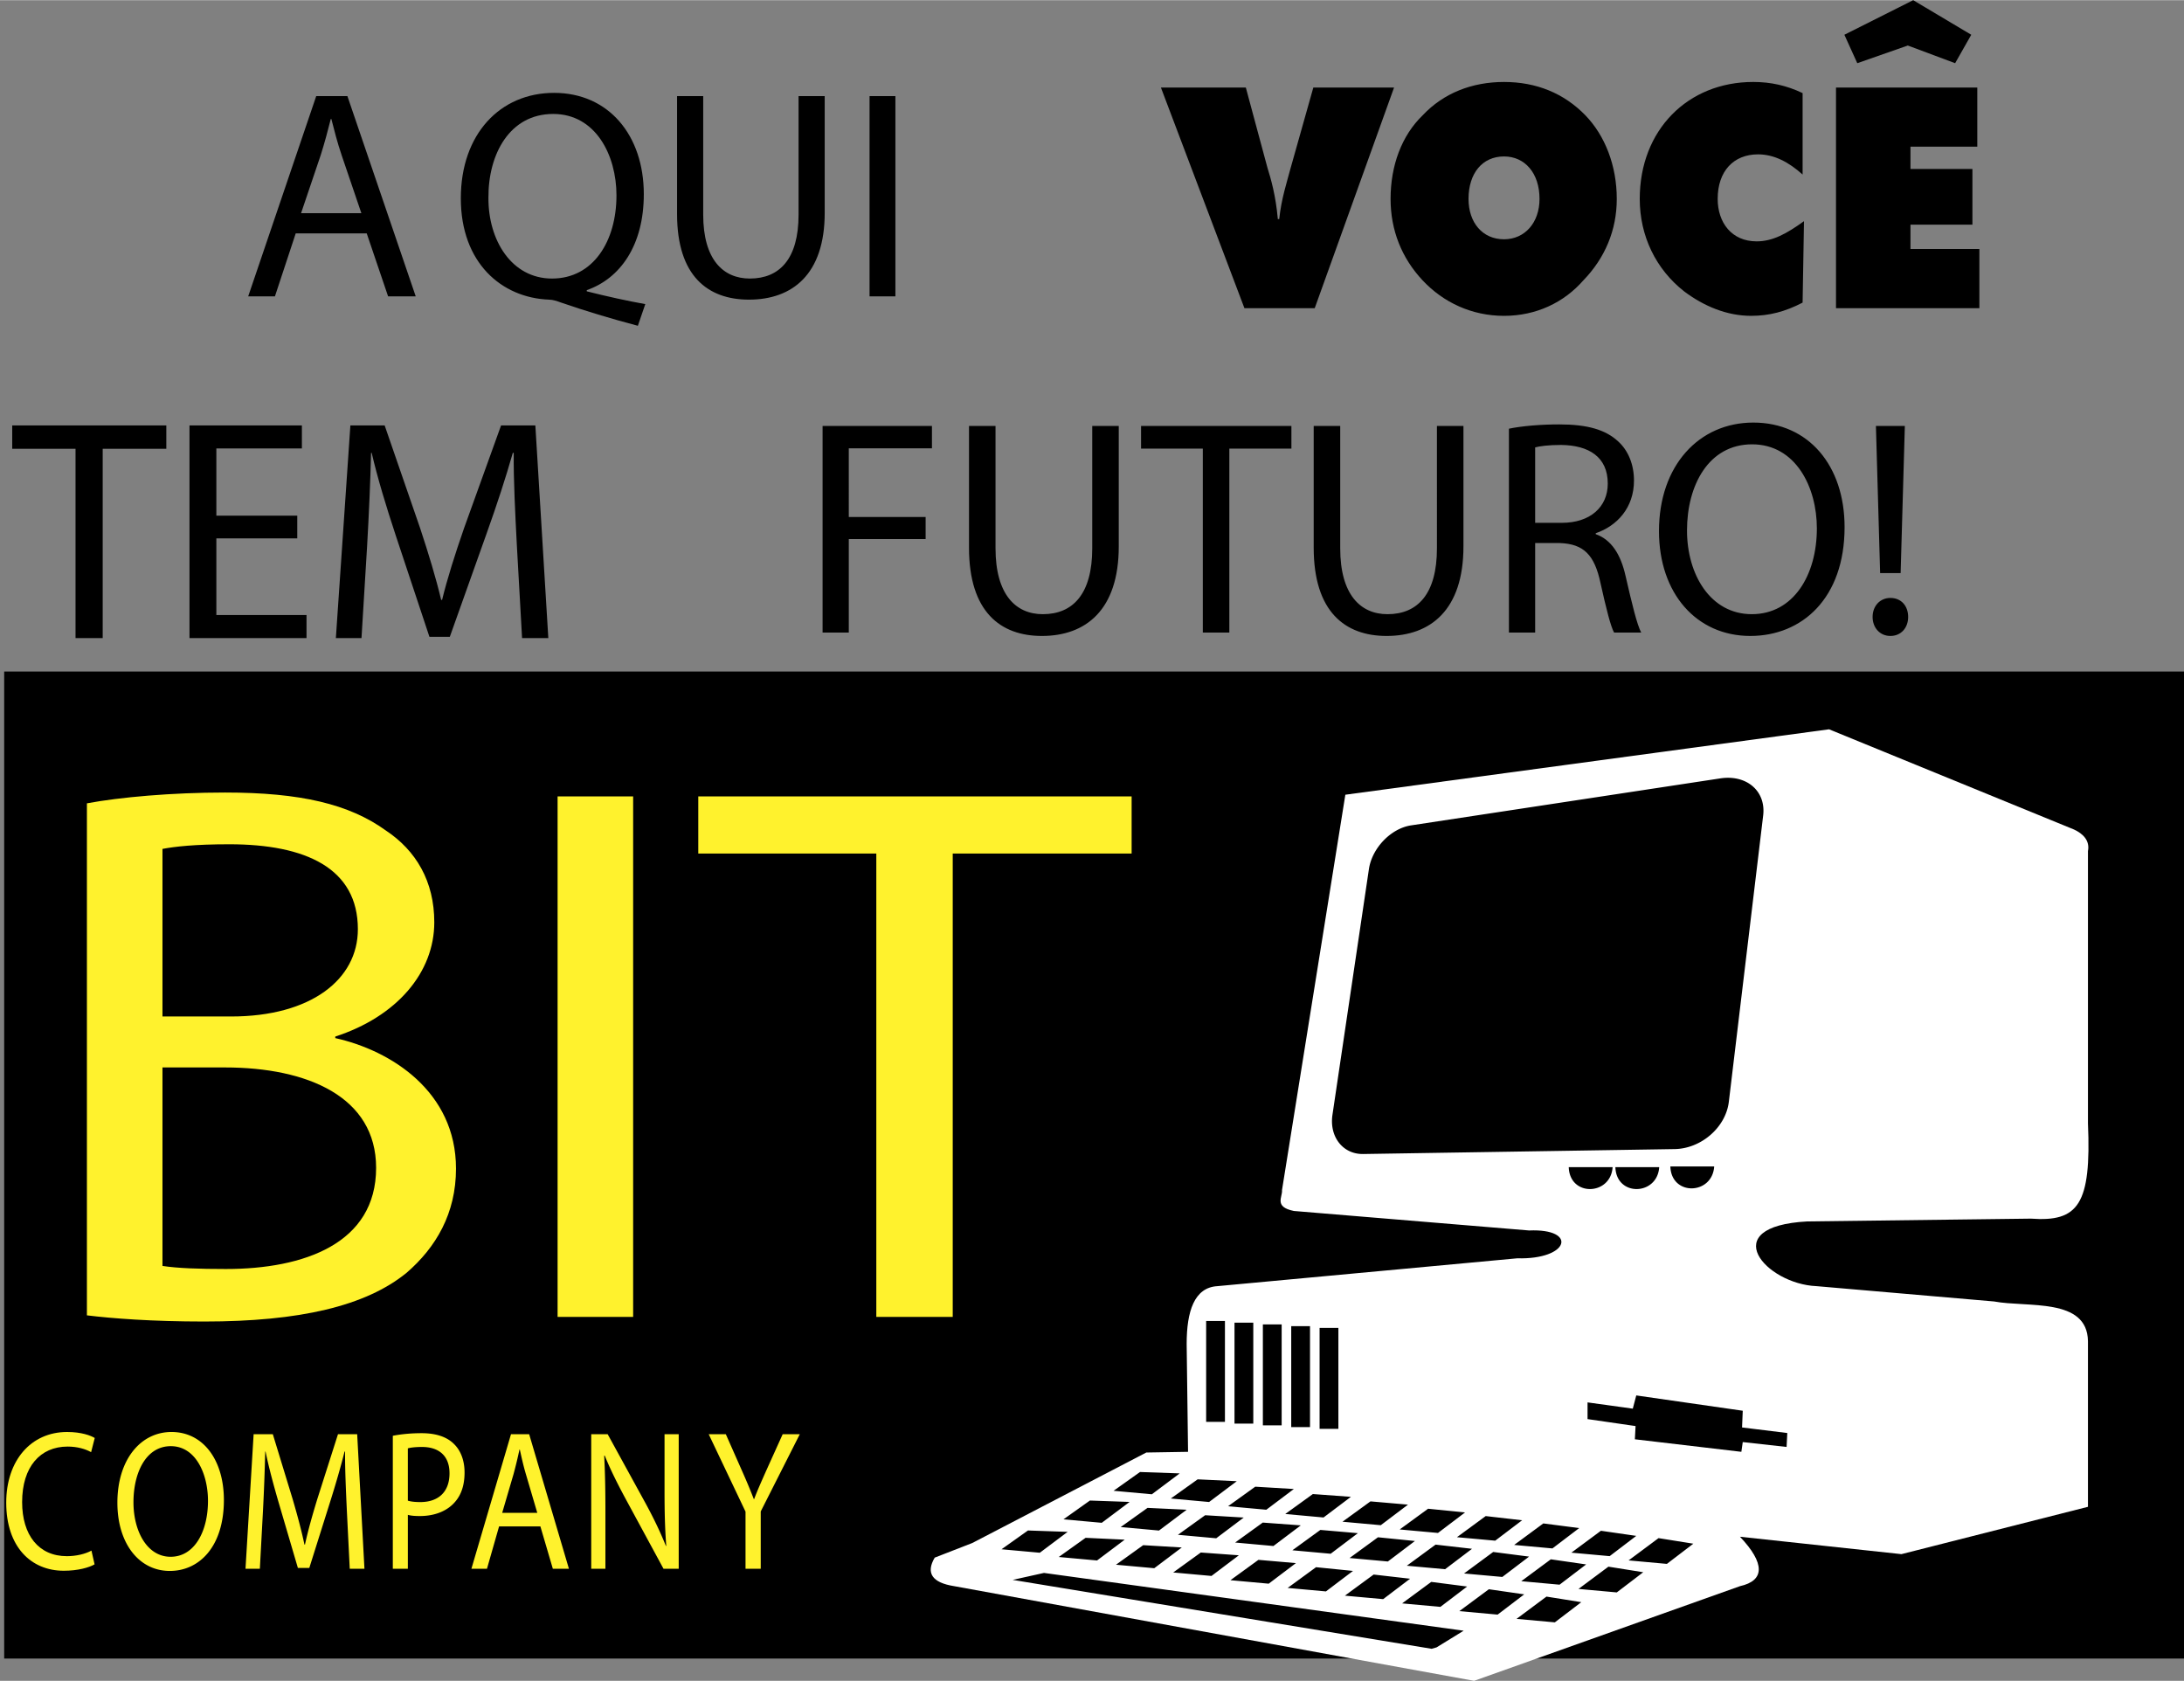 <svg xmlns="http://www.w3.org/2000/svg" width="2500" height="1924" viewBox="0 0 400.159 307.895"><rect x="0" y="0" width="400.159" height="307.895" fill="#808080" stroke="none"/><path fill-rule="evenodd" clip-rule="evenodd" d="M.767 122.992h399.392v180.822H.767V122.992z"/><path d="M382.562 276.016v-30.35c-.128-8.035-11.095-6.121-17.216-7.27l-32.518-2.805c-9.309-.383-18.617-10.967-1.657-11.859l40.934-.51c8.671.637 11.094-2.551 10.457-17.471v-49.859c.382-1.914-.894-3.189-2.551-3.954l-44.887-18.363-88.626 11.987-11.604 72.432c.127 1.275-1.53 3.061 2.167 3.824l43.102 3.572c8.927-.383 7.396 5.355-2.167 5.1l-54.961 5.102c-4.208.254-5.611 4.59-5.611 10.584l.255 19.766-7.65.127-31.88 16.578-6.886 2.678c-1.657 2.805-.51 4.59 3.571 5.229l95.257 17.342 48.712-17.342c4.591-1.02 4.591-4.209 0-9.055l29.585 3.189 34.174-8.672z" fill-rule="evenodd" clip-rule="evenodd" fill="#fff"/><path fill-rule="evenodd" clip-rule="evenodd" d="M299.163 258.035l-8.288-1.148v3.06l8.798 1.276-.127 2.423 19.511 2.295.255-1.785 8.033.893.128-2.551-8.289-1.019.128-3.061-19.511-2.807-.638 2.424zM220.994 241.967h3.443v18.49h-3.443v-18.49zM226.19 242.285h3.442v18.492h-3.442v-18.492zM231.387 242.605h3.443v18.49h-3.443v-18.49zM236.583 242.924h3.442v18.49h-3.442v-18.49zM241.779 243.242h3.444v18.49h-3.444v-18.49zM258.544 151.175l26.619-4.043 30.039-4.565c4.813-.731 8.389 2.316 7.852 6.794l-3.112 25.96c-1.051 8.77-2.112 17.604-3.179 26.498-.562 4.693-5.078 8.586-9.94 8.662l-30.296.479c-9.282.146-18.187.287-26.756.424-3.729.059-6.229-3.168-5.635-7.176 1.129-7.615 2.253-15.176 3.368-22.699l3.311-22.314c.571-3.853 4.019-7.456 7.729-8.02zM287.432 213.785h8.035c-.328 5.229-7.871 5.485-8.035 0zM295.975 213.785h8.03c-.327 5.229-7.866 5.485-8.03 0zM306.049 213.658h8.03c-.327 5.229-7.866 5.483-8.03 0zM191.281 288.129l-5.738 1.275 76.768 12.625.892-.256 4.973-3.058-76.895-10.586zM303.882 281.754l6.376 1.019-4.846 3.7-7.014-.639 5.484-4.08zM293.326 280.406c2.158.312 4.316.625 6.475.936-1.625 1.238-3.249 2.477-4.874 3.713-2.338-.213-4.676-.426-7.014-.637l5.413-4.012zM282.771 279.061c2.19.285 4.382.568 6.574.852a6299.494 6299.494 0 0 0-4.902 3.727l-7.014-.639 5.342-3.94zM272.215 277.715l6.673.766-4.931 3.74c-2.338-.213-4.676-.426-7.014-.637l5.272-3.869zM261.658 276.369l6.773.68-4.959 3.756-7.014-.639c1.733-1.266 3.468-2.531 5.2-3.797zM251.103 275.023c2.291.197 4.581.396 6.872.596l-4.987 3.768-7.014-.637 5.129-3.727zM240.547 273.678l6.971.51-5.016 3.783-7.014-.639c1.687-1.217 3.372-2.436 5.059-3.654zM229.991 272.33c2.356.143 4.714.285 7.07.426l-5.044 3.797c-2.338-.211-4.676-.424-7.014-.637l4.988-3.586zM219.436 270.984l7.169.34a8393.13 8393.13 0 0 1-5.072 3.812l-7.014-.639c1.638-1.169 3.277-2.341 4.917-3.513zM208.879 269.639l7.268.256-5.1 3.826-7.014-.639 4.846-3.443zM294.7 286.982l6.376 1.02-4.846 3.697-7.013-.637 5.483-4.08zM284.145 285.635c2.158.312 4.316.625 6.475.936l-4.874 3.713-7.013-.639c1.803-1.336 3.608-2.672 5.412-4.01zM273.589 284.289c2.191.283 4.383.568 6.574.85l-4.902 3.727c-2.338-.211-4.676-.424-7.014-.637l5.342-3.94zM263.033 282.943l6.674.766c-1.645 1.246-3.288 2.494-4.932 3.74l-7.014-.639 5.272-3.867zM252.478 281.598l6.772.68-4.959 3.756-7.014-.639 5.201-3.797zM241.921 280.252c2.291.197 4.581.396 6.872.594a5925.822 5925.822 0 0 1-4.987 3.77l-7.014-.637 5.129-3.727zM231.365 278.906l6.972.51-5.016 3.783-7.015-.639c1.687-1.216 3.374-2.435 5.059-3.654zM220.81 277.559c2.356.143 4.714.285 7.07.426l-5.044 3.797c-2.338-.211-4.676-.424-7.014-.637l4.988-3.586zM210.254 276.213l7.17.34-5.072 3.812-7.014-.639c1.639-1.169 3.277-2.341 4.916-3.513zM199.698 274.867l7.269.256-5.102 3.824-7.013-.636 4.846-3.444zM283.351 292.465l6.376 1.021-4.846 3.698-7.014-.637 5.484-4.082zM272.795 291.119l6.476.936-4.874 3.711c-2.338-.211-4.676-.424-7.014-.637l5.412-4.01zM262.239 289.773l6.574.85-4.902 3.727-7.013-.639 5.341-3.938zM251.684 288.426c2.225.256 4.449.512 6.674.766-1.645 1.248-3.287 2.494-4.932 3.74-2.337-.211-4.675-.424-7.013-.637 1.757-1.289 3.514-2.578 5.271-3.869zM241.128 287.08l6.772.682c-1.653 1.25-3.307 2.502-4.959 3.754-2.338-.213-4.676-.426-7.014-.637 1.734-1.266 3.468-2.531 5.201-3.799zM230.572 285.734c2.291.199 4.581.396 6.872.596a5925.822 5925.822 0 0 0-4.987 3.77l-7.014-.639 5.129-3.727zM220.017 284.389l6.971.51a8239.752 8239.752 0 0 1-5.016 3.783c-2.338-.211-4.676-.424-7.014-.637l5.059-3.656zM209.46 283.043l7.07.424c-1.681 1.268-3.362 2.533-5.044 3.799l-7.014-.639c1.664-1.193 3.326-2.389 4.988-3.584zM198.905 281.697l7.169.34-5.072 3.811c-2.338-.211-4.676-.424-7.014-.637l4.917-3.514zM188.349 280.352l7.268.253-5.1 3.827-7.014-.637 4.846-3.443z"/><path d="M54.183 42.723l-3.81 11.539h-4.898l12.464-36.685h5.715l12.519 36.685h-5.062l-3.918-11.539h-13.01zm12.028-3.701l-3.592-10.559c-.816-2.395-1.36-4.572-1.905-6.695h-.109c-.544 2.177-1.143 4.409-1.851 6.64l-3.592 10.614h11.049zM116.871 59.65c-4.953-1.306-9.797-2.776-14.042-4.245-.762-.272-1.524-.544-2.231-.544-8.708-.327-16.165-6.749-16.165-18.56 0-11.756 7.185-19.322 17.09-19.322 9.96 0 16.438 7.729 16.438 18.56 0 9.416-4.354 15.458-10.45 17.58v.218c3.646.925 7.62 1.796 10.722 2.34l-1.362 3.973zm-3.919-23.894c0-7.348-3.81-14.914-11.593-14.914-8.001 0-11.92 7.402-11.866 15.349-.054 7.783 4.246 14.805 11.648 14.805 7.566 0 11.811-6.858 11.811-15.24zM128.844 17.577v21.717c0 8.219 3.647 11.702 8.545 11.702 5.443 0 8.926-3.592 8.926-11.702V17.577h4.79v21.39c0 11.267-5.933 15.893-13.879 15.893-7.511 0-13.172-4.3-13.172-15.675V17.577h4.79zM164.058 17.577v36.685h-4.735V17.577h4.735z"/><path fill-rule="evenodd" clip-rule="evenodd" d="M340.296 11.544l9.26-3.238 8.669 3.238 2.955-5.209L350.541 0l-12.609 6.335 2.364 5.209zM336.398 56.426h26.27V45.587h-12.625v-4.463h11.35V30.922h-11.35v-4.081h12.242V16.002h-25.887v40.424zm-6.12-24.483v-14.92c-2.934-1.403-5.866-2.041-9.054-2.041-11.987 0-20.786 8.799-20.786 21.423 0 6.759 2.933 12.879 8.161 16.96 3.57 2.678 7.779 4.463 12.242 4.463 3.315 0 6.248-.765 9.437-2.423l.255-14.919c-3.188 2.295-5.738 3.698-8.672 3.698-4.59 0-7.141-3.443-7.141-7.779 0-5.101 2.933-8.161 7.396-8.161 2.934.001 5.612 1.403 8.162 3.699zm-54.706 11.859c-3.953 0-6.504-3.06-6.504-7.396 0-4.718 2.551-7.779 6.504-7.779 3.825 0 6.503 3.061 6.503 7.779 0 4.336-2.678 7.396-6.503 7.396zm20.658-7.396c0-6.121-2.168-11.604-5.738-15.302-3.953-4.081-9.055-6.121-14.92-6.121-5.866 0-11.094 2.041-14.92 6.121-3.826 3.698-5.866 9.181-5.866 15.302 0 5.738 2.04 10.839 5.866 14.92 3.826 4.081 9.054 6.503 14.92 6.503 5.865 0 10.967-2.423 14.537-6.503 3.953-4.081 6.121-9.182 6.121-14.92zm-68.223 20.02h12.88l14.537-40.424h-14.792l-4.208 14.92c-.638 2.423-1.658 5.483-2.041 9.182h-.255c-.382-4.336-1.274-7.396-1.912-9.437l-3.953-14.665h-15.558l15.302 40.424z"/><path d="M13.839 82.183H2.24v-4.277h28.233v4.277H18.818v34.68h-4.979v-34.68zM54.465 98.599H39.641v14.045h16.521v4.219H34.719V77.906h20.595v4.22H39.641v12.311h14.824v4.162zM94.694 99.754c-.283-5.433-.623-11.965-.566-16.82h-.17c-1.301 4.566-2.885 9.421-4.809 14.797l-6.733 18.9h-3.734l-6.167-18.554c-1.811-5.491-3.338-10.52-4.413-15.144h-.113c-.113 4.855-.396 11.387-.735 17.225l-1.019 16.704h-4.696l2.659-38.958h6.28l6.507 18.843c1.584 4.797 2.885 9.074 3.847 13.121h.17c.962-3.931 2.32-8.208 4.017-13.121l6.79-18.843h6.28l2.376 38.958h-4.81l-.961-17.108zM150.715 77.999h20.04v4.1h-15.237V94.68h14.078v4.044h-14.078v17.131h-4.803V77.999zM182.403 77.999v22.411c0 8.481 3.699 12.076 8.667 12.076 5.521 0 9.054-3.707 9.054-12.076V77.999h4.858v22.074c0 11.627-6.018 16.401-14.078 16.401-7.619 0-13.36-4.437-13.36-16.176V77.999h4.859zM220.383 82.155h-11.317v-4.156h27.549v4.156h-11.373v33.701h-4.858V82.155zM245.558 77.999v22.411c0 8.481 3.698 12.076 8.667 12.076 5.521 0 9.054-3.707 9.054-12.076V77.999h4.858v22.074c0 11.627-6.018 16.401-14.078 16.401-7.618 0-13.359-4.437-13.359-16.176V77.999h4.858zM276.471 78.504c2.43-.505 5.907-.786 9.22-.786 5.134 0 8.446.955 10.766 3.089 1.877 1.685 2.926 4.269 2.926 7.189 0 4.999-3.092 8.313-7.012 9.661v.168c2.871 1.011 4.582 3.707 5.466 7.639 1.215 5.28 2.098 8.931 2.871 10.391h-4.969c-.607-1.067-1.436-4.325-2.484-9.043-1.104-5.224-3.092-7.189-7.453-7.358h-4.526v16.401h-4.804V78.504zm4.803 17.244h4.913c5.134 0 8.392-2.865 8.392-7.189 0-4.887-3.479-7.021-8.558-7.077-2.318 0-3.975.225-4.747.449v13.817zM337.97 96.534c0 13.031-7.784 19.939-17.279 19.939-9.826 0-16.728-7.751-16.728-19.209 0-12.02 7.343-19.883 17.279-19.883 10.158 0 16.728 7.919 16.728 19.153zm-28.872.618c0 8.088 4.306 15.333 11.869 15.333 7.618 0 11.924-7.133 11.924-15.727 0-7.526-3.864-15.39-11.869-15.39-7.95.001-11.924 7.471-11.924 15.784zM343.104 112.991c0-2.022 1.38-3.482 3.257-3.482 1.987 0 3.257 1.46 3.257 3.482 0 1.966-1.27 3.482-3.257 3.482-1.933 0-3.257-1.516-3.257-3.482zm1.379-8.032l-.772-26.96h5.3l-.773 26.96h-3.755z"/><g fill="#fff22d"><path d="M15.925 147.139c6.047-1.132 15.594-1.98 25.3-1.98 13.843 0 22.754 2.122 29.437 6.933 5.569 3.679 8.91 9.337 8.91 16.836 0 9.196-6.842 17.261-18.139 20.938v.283c10.184 2.264 22.117 9.762 22.117 23.91 0 8.206-3.66 14.431-9.07 19.1-7.479 6.084-19.571 8.913-37.074 8.913-9.547 0-16.867-.565-21.481-1.132v-93.801zm13.844 39.049h12.57c14.639 0 23.231-6.791 23.231-15.987 0-11.177-9.547-15.563-23.55-15.563-6.365 0-10.024.425-12.252.85v30.7zm0 45.697c2.705.425 6.683.566 11.615.566 14.321 0 27.528-4.669 27.528-18.534 0-13.016-12.57-18.393-27.687-18.393H29.769v36.361zM116.007 145.865v95.357h-13.843v-95.357h13.843zM160.56 156.335h-32.62v-10.47h79.4v10.47h-32.778v84.888H160.56v-84.888z"/></g><g><path d="M17.328 286.559c-1.014.585-3.041 1.171-5.639 1.171-6.019 0-10.548-4.39-10.548-12.473 0-7.718 4.53-12.947 11.15-12.947 2.661 0 4.339.658 5.068 1.097l-.666 2.597c-1.045-.585-2.534-1.023-4.308-1.023-5.005 0-8.331 3.693-8.331 10.168 0 6.034 3.009 9.911 8.205 9.911 1.679 0 3.389-.402 4.498-1.023l.571 2.522z" fill="#fff22d"/></g><g fill="#fff22d"><path d="M41.021 274.781c0 8.485-4.466 12.984-9.915 12.984-5.639 0-9.598-5.048-9.598-12.509 0-7.827 4.213-12.947 9.915-12.947 5.828.001 9.598 5.158 9.598 12.472zm-16.567.403c0 5.267 2.471 9.985 6.811 9.985 4.372 0 6.842-4.646 6.842-10.241 0-4.901-2.217-10.021-6.811-10.021-4.562-.001-6.842 4.864-6.842 10.277zM63.544 276.537c-.158-3.438-.348-7.571-.316-10.644h-.095c-.729 2.89-1.616 5.962-2.692 9.363l-3.77 11.96H54.58l-3.453-11.74c-1.014-3.475-1.869-6.657-2.471-9.583h-.063a382.746 382.746 0 0 1-.412 10.899l-.57 10.57h-2.629l1.489-24.651h3.516l3.643 11.923c.887 3.036 1.615 5.742 2.154 8.303h.095c.539-2.487 1.299-5.193 2.249-8.303l3.801-11.923h3.516l1.331 24.651h-2.693l-.539-10.825zM71.972 263.004c1.33-.256 3.072-.476 5.29-.476 2.724 0 4.72.731 5.987 2.049 1.172 1.17 1.869 2.962 1.869 5.157 0 2.23-.57 3.986-1.647 5.267-1.457 1.792-3.833 2.706-6.525 2.706-.824 0-1.584-.036-2.217-.219v9.875h-2.756v-24.359zm2.756 11.887c.602.184 1.362.257 2.281.257 3.326 0 5.353-1.865 5.353-5.268 0-3.255-1.996-4.827-5.037-4.827-1.204 0-2.122.109-2.597.256v9.582z"/></g><g fill="#fff22d"><path d="M91.442 279.609l-2.217 7.754h-2.851l7.254-24.651h3.326l7.286 24.651h-2.946l-2.281-7.754h-7.571zm7.001-2.487l-2.09-7.096c-.476-1.609-.792-3.072-1.109-4.499h-.064a83.748 83.748 0 0 1-1.077 4.463l-2.09 7.132h6.43zM108.327 287.363v-24.651h3.01l6.842 12.472c1.583 2.89 2.819 5.486 3.833 8.01l.063-.036c-.253-3.292-.316-6.291-.316-10.132v-10.313h2.597v24.651h-2.788l-6.779-12.509c-1.489-2.743-2.915-5.56-3.991-8.229l-.095.037c.158 3.108.222 6.071.222 10.168v10.533h-2.598z"/></g><g><path d="M136.597 287.363v-10.461l-6.748-14.19h3.136l3.009 6.803a112.938 112.938 0 0 1 2.123 5.084h.063c.602-1.609 1.33-3.219 2.154-5.084l3.073-6.803h3.136l-7.159 14.154v10.497h-2.787z" fill="#fff22d"/></g></svg>